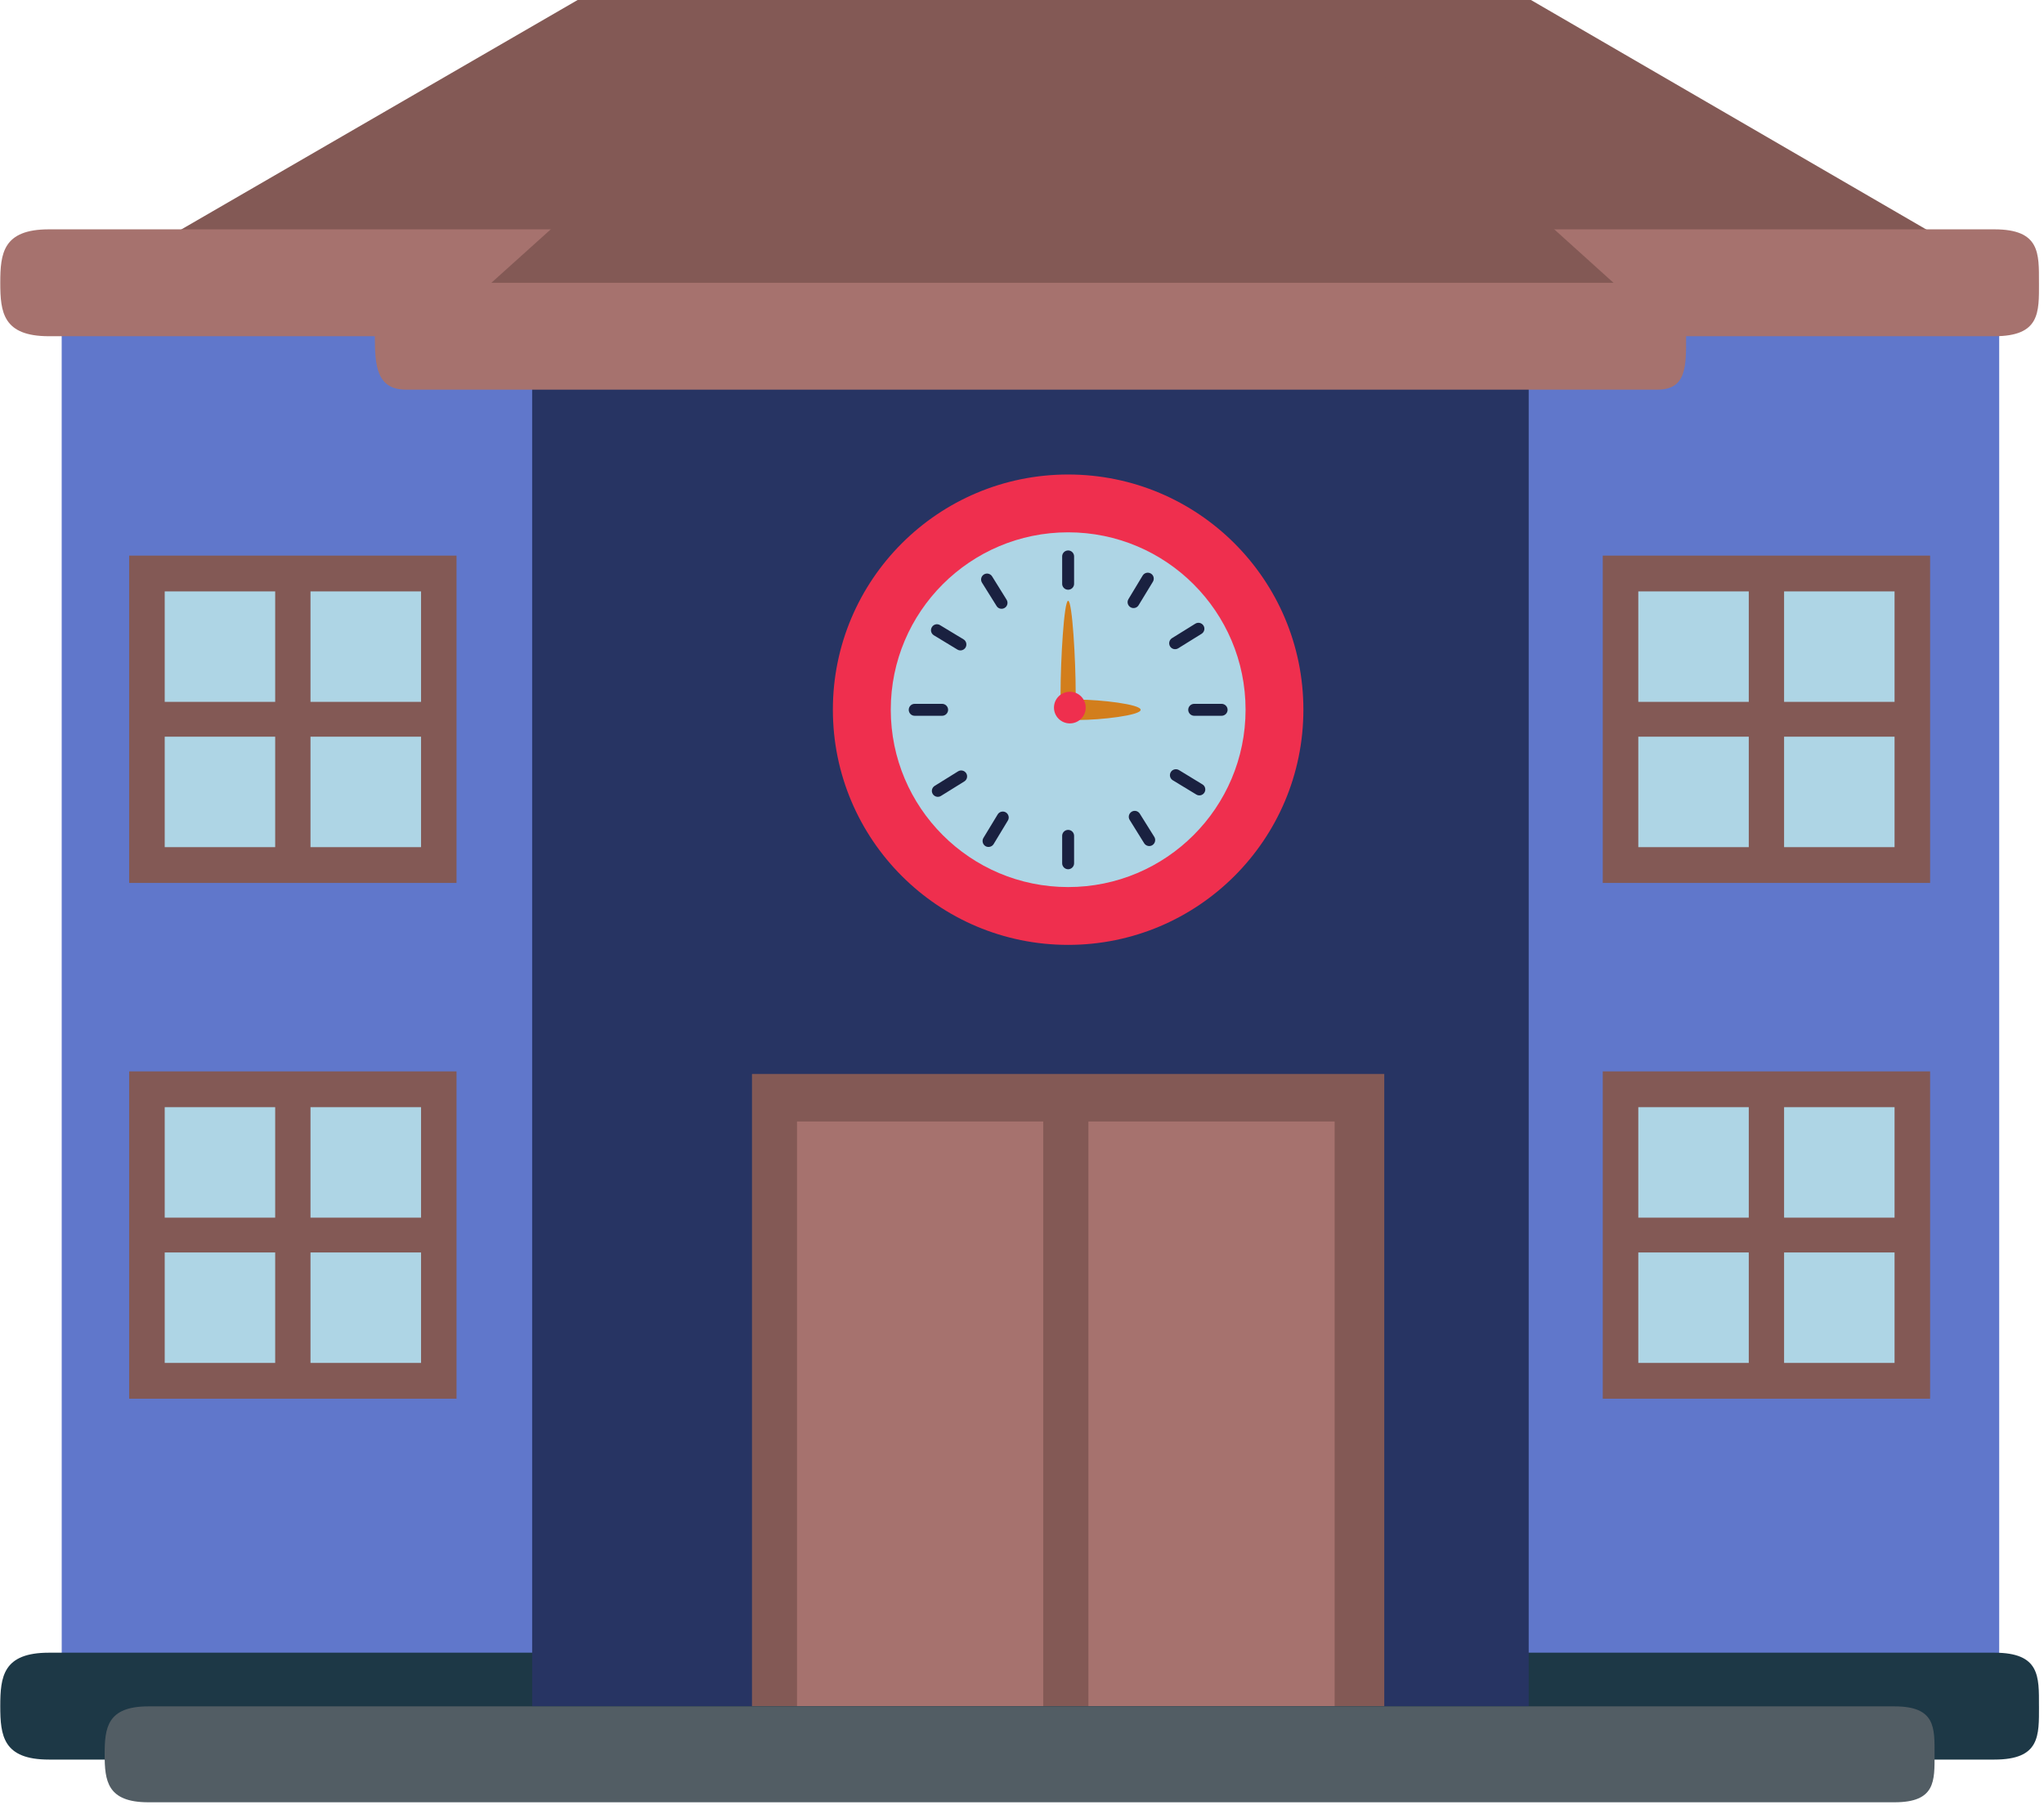 <svg width="257" height="227" viewBox="0 0 257 227" fill="none" xmlns="http://www.w3.org/2000/svg">
<g clip-path="url(#clip0_2_3)">
<path d="M251.37 210.69H7.76L7.756 37.8H251.366V210.69" fill="#6077CB"/>
<path d="M248.73 32.65H16.24L72.7 -0.042H192.42L248.73 32.65Z" fill="#835955"/>
<path d="M256.37 35.56C256.37 39.27 256.53 42.28 250.76 42.28H6.15C0.381 42.28 0.034 39.27 0.034 35.56C0.034 31.85 0.381 28.84 6.147 28.84H250.757C256.527 28.84 256.367 31.85 256.367 35.56" fill="#A6726E"/>
<path d="M256.37 214.55C256.37 218.26 256.53 221.27 250.76 221.27H6.15C0.381 221.27 0.034 218.26 0.034 214.55C0.034 210.84 0.381 207.83 6.147 207.83H250.757C256.527 207.83 256.367 210.84 256.367 214.55" fill="#1D3846"/>
<path d="M207.09 39.37H57.55L93.87 6.68H170.87L207.09 39.37Z" fill="#835955"/>
<path d="M192.21 214.55H66.91V37.8H192.21V214.55Z" fill="#273463"/>
<path d="M212 42.28C212 45.99 212.1 49 208.39 49H51.06C47.35 49 47.13 45.99 47.13 42.28C47.13 38.57 47.35 35.56 51.06 35.56H208.39C212.1 35.56 212 38.57 212 42.28Z" fill="#A6726E"/>
<path d="M174.05 214.55H94.55V135.05H174.05V214.55Z" fill="#835955"/>
<path d="M242.68 175.89H201.52V134.73H242.68V175.89" fill="#835955"/>
<path d="M219.88 153.12H205.99V139.23H219.88V153.12" fill="#AED5E5"/>
<path d="M238.21 153.12H224.32V139.23H238.21V153.12" fill="#AED5E5"/>
<path d="M219.88 171.39H205.99V157.5H219.88V171.39Z" fill="#AED5E5"/>
<path d="M238.21 171.39H224.32V157.5H238.21V171.39Z" fill="#AED5E5"/>
<path d="M57.4 175.89H16.24V134.73H57.4V175.89Z" fill="#835955"/>
<path d="M34.6 153.12H20.71V139.23H34.6V153.12" fill="#AED5E5"/>
<path d="M52.94 153.12H39.04V139.23H52.94V153.12" fill="#AED5E5"/>
<path d="M34.6 171.39H20.71V157.5H34.6V171.39Z" fill="#AED5E5"/>
<path d="M52.94 171.39H39.04V157.5H52.94V171.39Z" fill="#AED5E5"/>
<path d="M242.68 111.03H201.52V69.87H242.68V111.03" fill="#835955"/>
<path d="M219.88 88.26H205.99V74.37H219.88V88.26Z" fill="#AED5E5"/>
<path d="M238.21 88.26H224.32V74.37H238.21V88.26Z" fill="#AED5E5"/>
<path d="M219.88 106.53H205.99V92.64H219.88V106.53" fill="#AED5E5"/>
<path d="M238.21 106.53H224.32V92.64H238.21V106.53" fill="#AED5E5"/>
<path d="M57.4 111.03H16.24V69.87H57.4V111.03Z" fill="#835955"/>
<path d="M34.6 88.26H20.71V74.37H34.6V88.26Z" fill="#AED5E5"/>
<path d="M52.94 88.26H39.04V74.37H52.94V88.26Z" fill="#AED5E5"/>
<path d="M34.6 106.53H20.71V92.64H34.6V106.53" fill="#AED5E5"/>
<path d="M52.94 106.53H39.04V92.64H52.94V106.53" fill="#AED5E5"/>
<path d="M131.17 214.55H100.21V141.03H131.17V214.55Z" fill="#A6726E"/>
<path d="M167.81 214.55H136.85V141.03H167.81V214.55Z" fill="#A6726E"/>
<path d="M163.88 89.24C163.88 105.58 150.64 118.82 134.3 118.82C117.97 118.82 104.72 105.58 104.72 89.24C104.72 72.91 117.97 59.67 134.3 59.67C150.64 59.67 163.88 72.91 163.88 89.24" fill="#EF2F4E"/>
<path d="M156.61 89.24C156.61 101.56 146.62 111.55 134.3 111.55C121.99 111.55 112 101.56 112 89.24C112 76.93 121.99 66.94 134.3 66.94C146.62 66.94 156.61 76.93 156.61 89.24Z" fill="#AED5E5"/>
<path d="M135.05 73.42C135.05 73.83 134.71 74.16 134.3 74.16C133.89 74.16 133.55 73.83 133.55 73.42V69.97C133.55 69.55 133.89 69.22 134.3 69.22C134.71 69.22 135.05 69.55 135.05 69.97V73.42Z" fill="#1A2140"/>
<path d="M135.05 108.56C135.05 108.97 134.71 109.31 134.3 109.31C133.89 109.31 133.55 108.97 133.55 108.56V105.11C133.55 104.69 133.89 104.36 134.3 104.36C134.71 104.36 135.05 104.69 135.05 105.11V108.56Z" fill="#1A2140"/>
<path d="M118.46 88.51C118.87 88.51 119.21 88.85 119.21 89.26C119.21 89.67 118.87 90.01 118.46 90.01H115C114.59 90.01 114.26 89.67 114.26 89.26C114.26 88.85 114.59 88.51 115 88.51H118.46Z" fill="#1A2140"/>
<path d="M153.6 88.51C154.01 88.51 154.35 88.85 154.35 89.26C154.35 89.67 154.01 90.01 153.6 90.01H150.15C149.74 90.01 149.4 89.67 149.4 89.26C149.4 88.85 149.74 88.51 150.15 88.51H153.6Z" fill="#1A2140"/>
<path d="M121.15 80.4C121.5 80.61 121.61 81.08 121.4 81.43C121.19 81.78 120.72 81.9 120.37 81.68L117.42 79.89C117.06 79.67 116.95 79.22 117.17 78.86C117.38 78.51 117.84 78.39 118.19 78.61L121.15 80.4" fill="#1A2140"/>
<path d="M151.19 98.64C151.54 98.85 151.65 99.31 151.44 99.66C151.22 100.02 150.76 100.13 150.41 99.91L147.46 98.12C147.11 97.91 146.99 97.45 147.21 97.09C147.42 96.74 147.88 96.63 148.24 96.84L151.19 98.64" fill="#1A2140"/>
<path d="M125.44 102.42C125.65 102.06 126.12 101.95 126.47 102.16C126.82 102.38 126.94 102.84 126.72 103.19L124.93 106.15C124.71 106.5 124.25 106.61 123.9 106.4C123.55 106.18 123.44 105.72 123.65 105.37L125.44 102.42" fill="#1A2140"/>
<path d="M143.67 72.38C143.89 72.02 144.35 71.91 144.71 72.13C145.06 72.34 145.17 72.8 144.96 73.15L143.16 76.11C142.95 76.46 142.49 76.57 142.14 76.36C141.78 76.14 141.67 75.68 141.89 75.33L143.67 72.38" fill="#1A2140"/>
<path d="M126.56 75.41C126.78 75.76 126.68 76.22 126.33 76.44C125.98 76.66 125.51 76.56 125.3 76.2L123.47 73.27C123.25 72.92 123.36 72.46 123.71 72.24C124.06 72.02 124.52 72.13 124.74 72.48L126.56 75.41Z" fill="#1A2140"/>
<path d="M145.14 105.25C145.35 105.6 145.24 106.06 144.89 106.28C144.55 106.5 144.08 106.39 143.86 106.04L142.04 103.11C141.82 102.76 141.93 102.3 142.28 102.08C142.63 101.86 143.09 101.97 143.31 102.32L145.14 105.25" fill="#1A2140"/>
<path d="M120.46 97C120.8 96.78 121.27 96.89 121.49 97.24C121.7 97.59 121.6 98.05 121.24 98.27L118.31 100.09C117.96 100.31 117.5 100.2 117.28 99.85C117.06 99.5 117.17 99.04 117.53 98.82L120.46 97Z" fill="#1A2140"/>
<path d="M150.29 78.43C150.64 78.21 151.1 78.32 151.32 78.67C151.54 79.02 151.43 79.48 151.08 79.7L148.15 81.52C147.8 81.74 147.34 81.64 147.12 81.29C146.9 80.93 147.01 80.47 147.36 80.25L150.29 78.43" fill="#1A2140"/>
<path d="M135.25 87.09C135.25 91.09 134.83 90.04 134.3 90.04C133.78 90.04 133.35 91.09 133.35 87.09C133.35 83.09 133.78 75.55 134.3 75.55C134.83 75.55 135.25 83.09 135.25 87.09Z" fill="#D27E1C"/>
<path d="M135.63 90.54C132.93 90.54 133.64 89.97 133.64 89.26C133.64 88.56 132.93 87.98 135.63 87.98C138.33 87.98 143.42 88.56 143.42 89.26C143.42 89.97 138.33 90.54 135.63 90.54Z" fill="#D27E1C"/>
<path d="M136.51 88.98C136.51 90.08 135.62 90.97 134.52 90.97C133.41 90.97 132.52 90.08 132.52 88.98C132.52 87.88 133.41 86.99 134.52 86.99C135.62 86.99 136.51 87.88 136.51 88.98Z" fill="#EF2F4E"/>
<path d="M243.24 220.61C243.24 223.94 243.39 226.64 238.21 226.64H18.65C13.471 226.64 13.159 223.94 13.159 220.61C13.159 217.28 13.471 214.58 18.65 214.58H238.21C243.39 214.58 243.24 217.28 243.24 220.61Z" fill="#525D64"/>
</g>
<defs>
<clipPath id="clip0_2_3">
<rect width="256.5" height="226.7" fill="white"/>
</clipPath>
</defs>
</svg>
